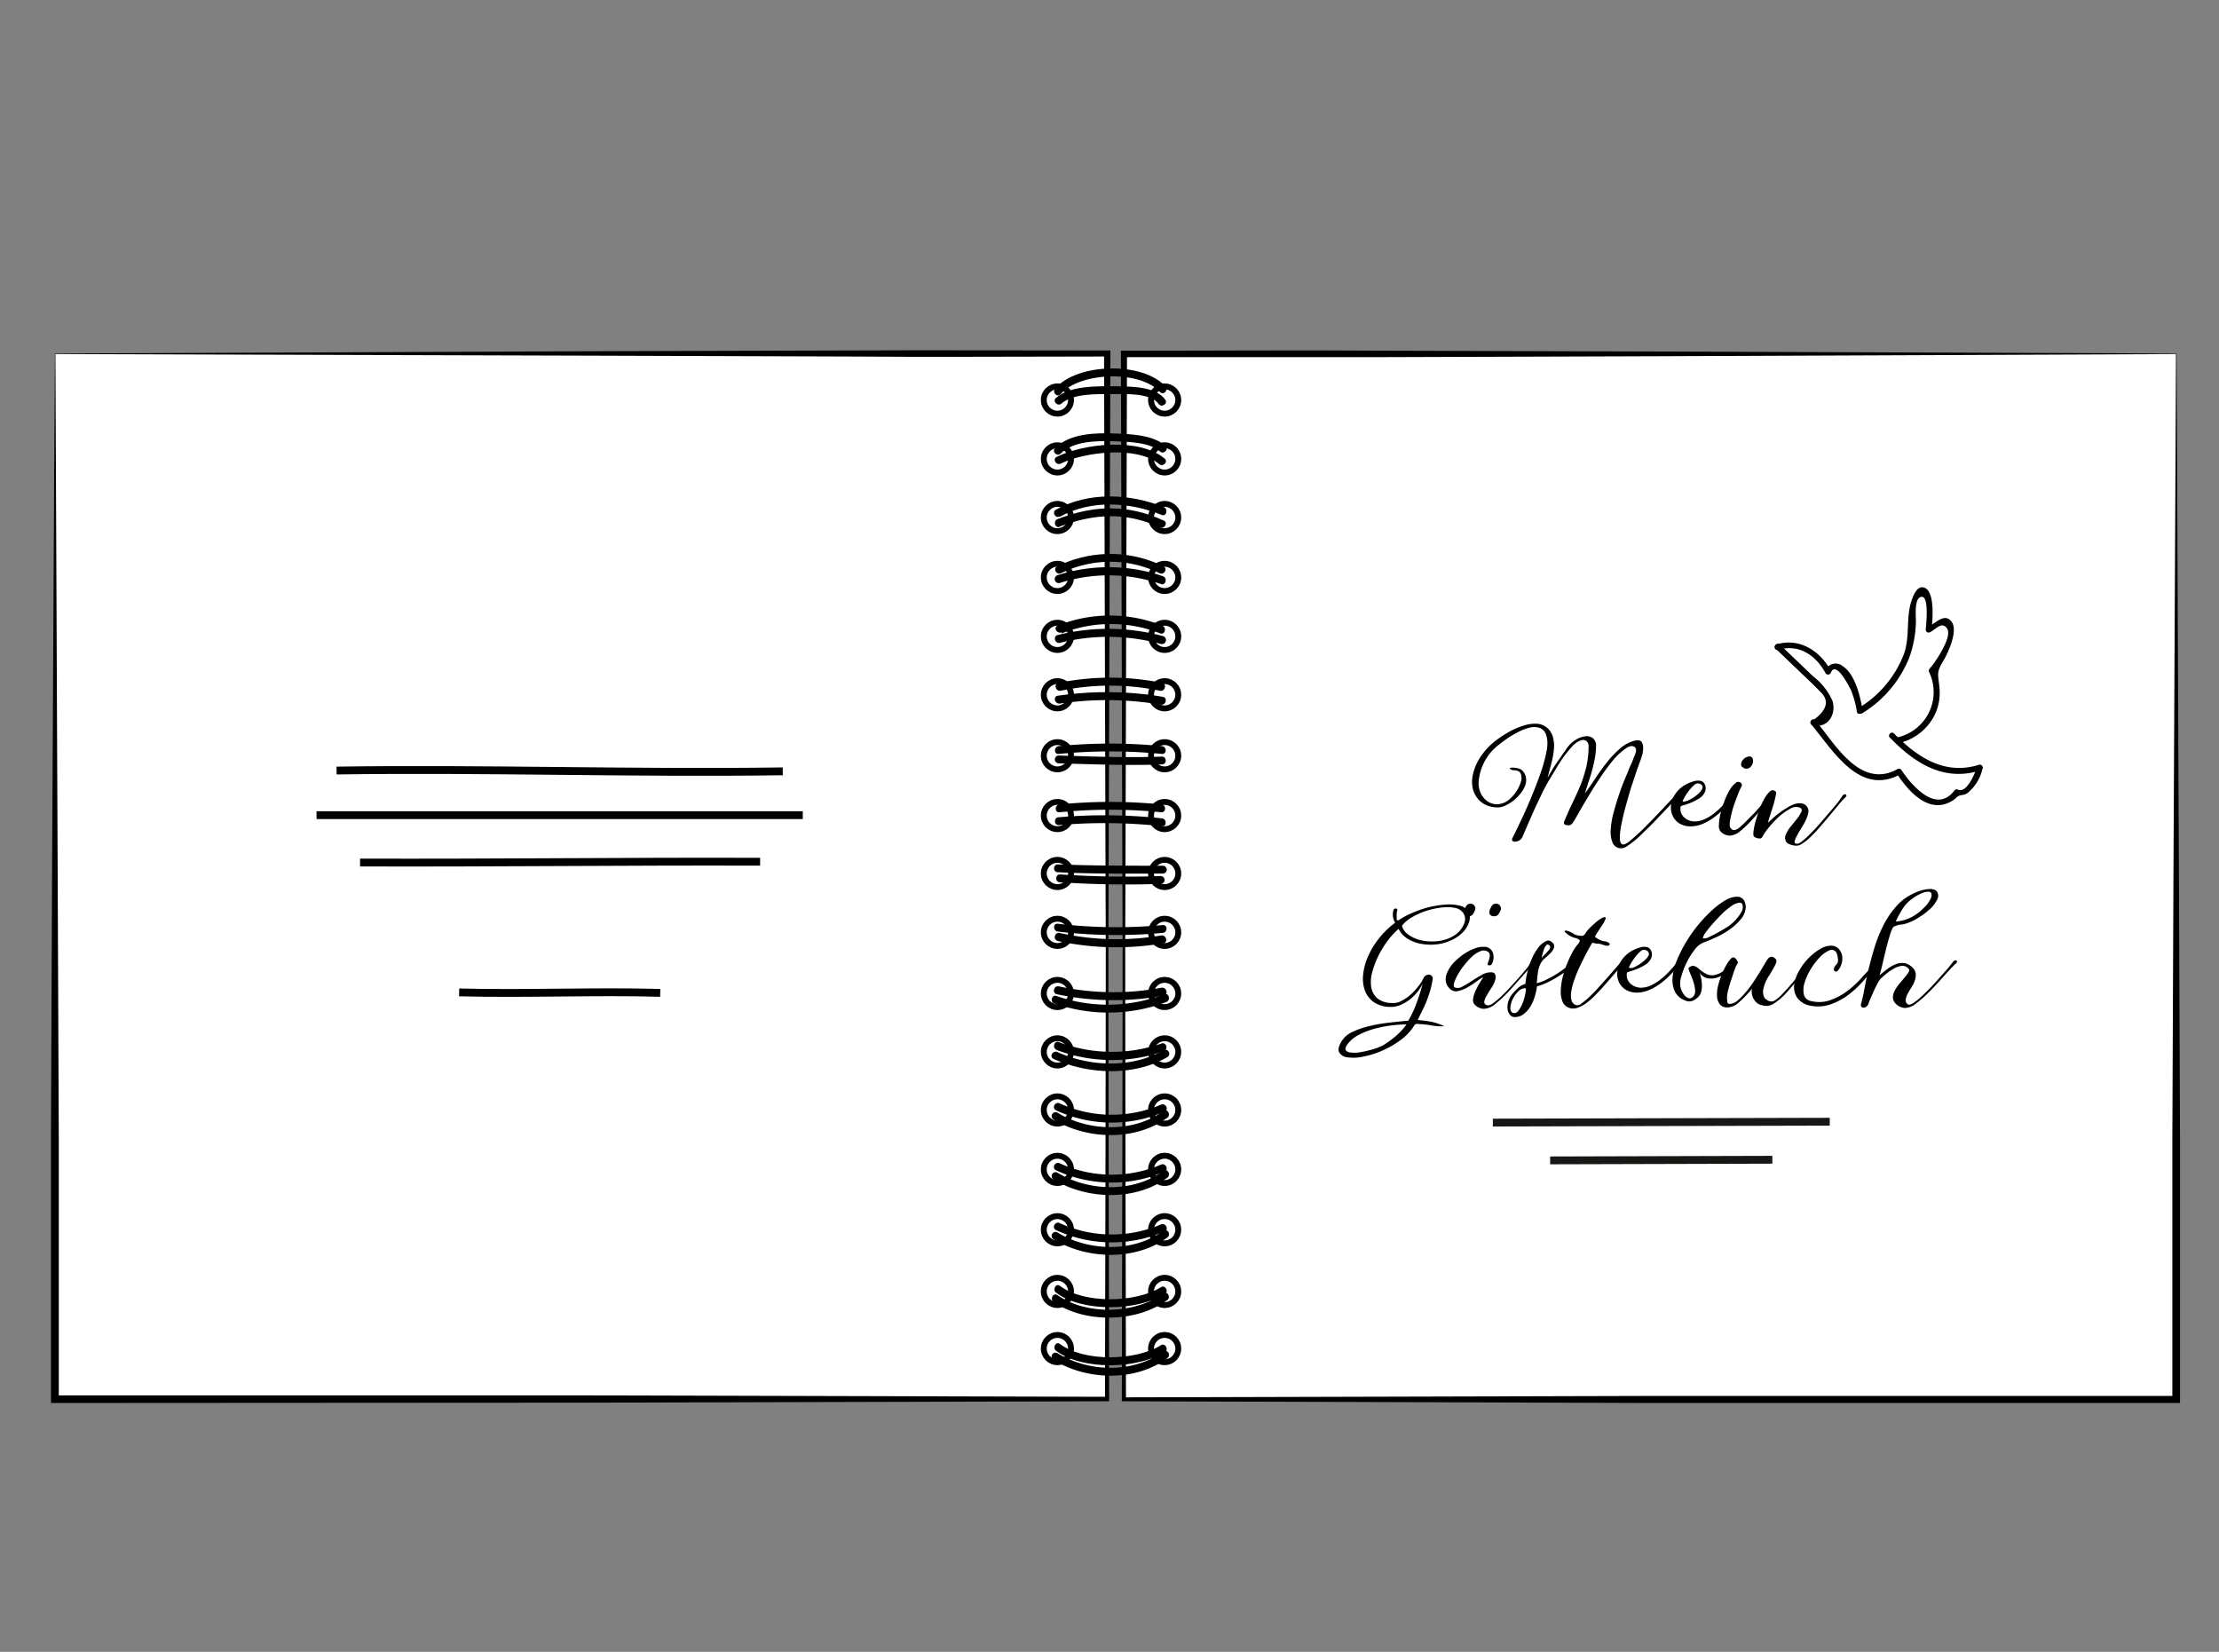 <svg id="Ebene_2" data-name="Ebene 2" xmlns="http://www.w3.org/2000/svg" viewBox="0 0 283.49 211.01"><rect x="0" y="0" width="283.49" height="211.01" fill="#808080" stroke="none"/><defs><style>.cls-1{fill:#fff;}.cls-2,.cls-3,.cls-4{fill:none;}.cls-2,.cls-3{stroke:#000;stroke-miterlimit:5;}.cls-2{stroke-width:0.75px;}.cls-4{stroke:#181716;stroke-miterlimit:10;}</style></defs><title>sogehts_konfi-komm_gb_2</title><g id="Pfeil"><path d="M242.33,141.63,241,160.16c-.05.64.95.64,1,0l1.37-18.53c0-.64-1-.64-1,0Z"/><path d="M242.45,141.75a92.63,92.63,0,0,0,10.39,15c.42.48,1.13-.23.7-.71a91.66,91.66,0,0,1-10.23-14.79.5.5,0,0,0-.86.5Z"/><path d="M241.9,160.61l3.83-3c.51-.4-.21-1.1-.71-.71l-3.83,3c-.51.39.2,1.1.71.7Z"/><path d="M249.33,156.89c1.29,0,2.57-.06,3.86,0,.64,0,.64-1,0-1-1.29-.06-2.57,0-3.86,0a.5.5,0,0,0,0,1Z"/><path d="M244.79,157.52l2.33,7.26c.19.61,1.16.35,1-.27l-2.32-7.26c-.2-.61-1.16-.35-1,.27Z"/><path d="M247.74,165.2c1.32-.5,2.66-1,4-1.39.61-.19.35-1.16-.26-1-1.35.43-2.68.89-4,1.39-.6.22-.34,1.19.26,1Z"/><path d="M248.72,156.65l2.35,6.58c.21.61,1.18.35,1-.26l-2.35-6.58c-.22-.6-1.18-.34-1,.26Z"/></g><rect class="cls-1" x="143.59" y="45.19" width="134.44" height="133.54"/><path d="M278,45.23l-67.31.28-33.56.11c-11.18,0-22.35,0-33.53,0l.38-.38L143.78,112c-.06,11.13,0,22.26,0,33.39l.07,33.38-.27-.27,67.22-.18,67.22,0-.49.48,0-33.29.14-33.34Zm.07-.07.3,66.66.14,33.44,0,33.47v.49H278l-67.22,0L143.59,179h-.27v-.28l.07-33.38c0-11.13.07-22.26,0-33.39l-.19-66.77v-.38h.38c11.22,0,22.46-.09,33.69,0l33.66.1Z"/><rect class="cls-1" x="7" y="45.19" width="134.44" height="133.54"/><path d="M7,45.16l67.13-.29,33.66-.1c11.23-.05,22.47,0,33.69,0h.38v.38L141.63,112c-.06,11.13,0,22.26,0,33.39l.07,33.38V179h-.27l-67.22.18L7,179.22H6.51v-.49l0-33.47.14-33.44Zm.08.07.29,66.87.14,33.34,0,33.29L7,178.25l67.22,0,67.22.18-.27.27.07-33.38c0-11.13.07-22.26,0-33.39l-.19-66.77.38.38c-11.18,0-22.35.09-33.53,0l-33.56-.11Z"/><circle class="cls-2" cx="148.79" cy="51.1" r="1.74"/><circle class="cls-2" cx="148.79" cy="58.62" r="1.74"/><circle class="cls-2" cx="148.79" cy="66.11" r="1.74"/><circle class="cls-2" cx="148.79" cy="73.76" r="1.74"/><circle class="cls-2" cx="148.79" cy="81.29" r="1.74"/><circle class="cls-2" cx="148.79" cy="88.75" r="1.74"/><circle class="cls-2" cx="148.79" cy="96.54" r="1.74"/><circle class="cls-2" cx="148.79" cy="104.18" r="1.74"/><circle class="cls-2" cx="148.79" cy="111.58" r="1.74"/><circle class="cls-2" cx="148.79" cy="119.1" r="1.74"/><circle class="cls-2" cx="148.79" cy="126.91" r="1.74"/><circle class="cls-2" cx="148.79" cy="134.37" r="1.74"/><circle class="cls-2" cx="148.79" cy="141.79" r="1.74"/><circle class="cls-2" cx="148.79" cy="149.38" r="1.74"/><circle class="cls-2" cx="148.79" cy="157.09" r="1.74"/><circle class="cls-2" cx="148.79" cy="164.97" r="1.74"/><circle class="cls-2" cx="148.79" cy="172.27" r="1.74"/><circle class="cls-2" cx="135.09" cy="51.1" r="1.74"/><circle class="cls-2" cx="135.09" cy="58.62" r="1.74"/><circle class="cls-2" cx="135.09" cy="66.11" r="1.74"/><circle class="cls-2" cx="135.09" cy="73.76" r="1.74"/><circle class="cls-2" cx="135.09" cy="81.29" r="1.74"/><circle class="cls-2" cx="135.09" cy="88.75" r="1.74"/><circle class="cls-2" cx="135.09" cy="96.54" r="1.74"/><circle class="cls-2" cx="135.09" cy="104.18" r="1.74"/><circle class="cls-2" cx="135.09" cy="111.58" r="1.74"/><circle class="cls-2" cx="135.09" cy="119.1" r="1.74"/><circle class="cls-2" cx="135.09" cy="126.91" r="1.74"/><circle class="cls-2" cx="135.09" cy="134.37" r="1.74"/><circle class="cls-2" cx="135.09" cy="141.79" r="1.74"/><circle class="cls-2" cx="135.09" cy="149.38" r="1.74"/><circle class="cls-2" cx="135.09" cy="157.09" r="1.74"/><circle class="cls-2" cx="135.09" cy="164.97" r="1.74"/><circle class="cls-2" cx="135.09" cy="172.27" r="1.74"/><path d="M134.59,173.72c4.26,2.63,10.43,2.81,14.54-.22.51-.38,0-1.25-.51-.86-3.83,2.82-9.54,2.67-13.52.22a.5.5,0,0,0-.51.86Z"/><path d="M134.91,172.54c3.37,2.55,10.42,2.36,13.92.17.54-.34,0-1.21-.51-.87-3.2,2-9.83,2.17-12.9-.16-.52-.39-1,.48-.51.86Z"/><path d="M134.59,166.3c4,2.8,10.63,2.65,14.53-.22.51-.37,0-1.24-.5-.86-3.64,2.67-9.8,2.83-13.53.22-.53-.37-1,.5-.5.86Z"/><path d="M134.91,165.12c3.37,2.55,10.42,2.36,13.92.17.54-.34,0-1.21-.51-.86-3.2,2-9.83,2.16-12.9-.17-.52-.39-1,.48-.51.86Z"/><path d="M134.59,158.3c4.24,2.6,10.47,2.8,14.54-.22.51-.38,0-1.25-.51-.87-3.79,2.82-9.57,2.65-13.52.23a.5.5,0,0,0-.51.86Z"/><path d="M134.89,157.12a16.94,16.94,0,0,0,13.92.17c.57-.29.07-1.15-.51-.87a16,16,0,0,1-12.9-.17c-.57-.3-1.08.56-.51.87Z"/><path d="M134.59,150.66c4.24,2.6,10.47,2.8,14.54-.22.51-.38,0-1.25-.51-.87-3.79,2.82-9.57,2.65-13.52.23a.5.5,0,0,0-.51.86Z"/><path d="M134.89,149.48a16.94,16.94,0,0,0,13.92.17c.57-.29.07-1.15-.51-.87a16,16,0,0,1-12.9-.17c-.57-.3-1.08.56-.51.87Z"/><path d="M134.59,143c4.24,2.6,10.47,2.8,14.54-.22.51-.38,0-1.25-.51-.86-3.79,2.81-9.57,2.64-13.52.22a.5.5,0,0,0-.51.86Z"/><path d="M134.89,141.82a16.94,16.94,0,0,0,13.92.17c.57-.29.07-1.15-.51-.87a16,16,0,0,1-12.9-.16c-.57-.31-1.08.55-.51.86Z"/><path d="M134.59,135.26c4.44,2,10.23,2.27,14.54-.22a.5.5,0,0,0-.51-.87c-4,2.31-9.42,2.11-13.53.22-.58-.26-1.08.6-.5.87Z"/><path d="M135,134.13a20.1,20.1,0,0,0,13.68.16c.6-.22.34-1.18-.27-1a19.21,19.21,0,0,1-13.14-.17c-.61-.22-.87.75-.27,1Z"/><path d="M134.71,128.18A20.89,20.89,0,0,0,149,128c.6-.24.34-1.2-.26-1a20,20,0,0,1-13.77.23c-.61-.21-.87.75-.26,1Z"/><path d="M135,127a35,35,0,0,0,13.68.17c.63-.12.36-1.08-.27-1a33.22,33.22,0,0,1-13.14-.17c-.63-.13-.9.83-.27,1Z"/><path d="M135.07,120.19a35.36,35.36,0,0,0,13.56.3c.64-.1.37-1.07-.26-1a33.87,33.87,0,0,1-13-.31c-.62-.13-.89.83-.26,1Z"/><path d="M135.14,119a64,64,0,0,0,13.41.17c.64-.06.65-1.06,0-1a64,64,0,0,1-13.41-.17c-.63-.08-.63.92,0,1Z"/><path d="M135.42,112.7a128.28,128.28,0,0,0,12.86.21.5.5,0,0,0,0-1,128.28,128.28,0,0,1-12.86-.21c-.64,0-.64,1,0,1Z"/><path d="M135.15,111.42c4.46.22,8.93.18,13.41.17a.5.5,0,0,0,0-1c-4.48,0-8.95,0-13.41-.17-.65,0-.65,1,0,1Z"/><path d="M135.26,105.4a68.39,68.39,0,0,1,13.19.14c.63.07.63-.93,0-1a68.39,68.39,0,0,0-13.19-.14c-.64,0-.64,1,0,1Z"/><path d="M135.36,103.76a65.46,65.46,0,0,1,13,0c.64.06.64-1,0-1a65.46,65.46,0,0,0-13,0c-.64.07-.64,1.07,0,1Z"/><path d="M135.26,97.51c4.4.12,8.78.3,13.18.14.65,0,.65-1,0-1-4.4.16-8.78,0-13.18-.14a.5.5,0,0,0,0,1Z"/><path d="M135.26,96.31a67.49,67.49,0,0,1,13.18,0c.64.06.64-.94,0-1a67.49,67.49,0,0,0-13.18,0c-.64.07-.64,1.07,0,1Z"/><path d="M135.39,89.88a40.88,40.88,0,0,1,12.92.14c.63.1.9-.86.27-1a43.1,43.1,0,0,0-13.46-.14c-.63.1-.36,1.06.27,1Z"/><path d="M135.49,88.24a31.15,31.15,0,0,1,12.72,0c.63.12.9-.84.27-1a32.9,32.9,0,0,0-13.26,0c-.63.13-.36,1.09.27,1Z"/><path d="M135.39,82.12a25.37,25.37,0,0,1,12.92.14.5.5,0,0,0,.27-1,26.8,26.8,0,0,0-13.46-.14c-.62.16-.35,1.12.27,1Z"/><path d="M135.63,80.91a17.19,17.19,0,0,1,12.6,0c.6.22.86-.74.26-1a18.11,18.11,0,0,0-13.37,0c-.59.25-.08,1.11.51.86Z"/><path d="M135.39,74.47a20.57,20.57,0,0,1,12.93.14c.6.22.87-.75.26-1a21.41,21.41,0,0,0-13.45-.14.5.5,0,0,0,.26,1Z"/><path d="M135.56,73.22a14.29,14.29,0,0,1,12.58,0c.57.29,1.08-.57.51-.87a15.35,15.35,0,0,0-13.59,0c-.58.3-.07,1.16.5.87Z"/><path d="M135.37,67.27c4.4-1.67,8.46-1.9,12.81.09.58.27,1.09-.59.5-.86-4.59-2.1-8.89-2-13.57-.19-.6.22-.34,1.19.26,1Z"/><path d="M135.42,66c3.94-2.19,8.92-1.88,13-.22.6.24.85-.73.27-1-4.34-1.75-9.62-2-13.79.33-.56.31-.06,1.17.51.86Z"/><path d="M135.51,59.22c3.06-1.5,9.76-2.3,12.58.06.49.42,1.2-.29.7-.7-3.22-2.71-10.27-1.95-13.79-.22-.58.28-.07,1.14.51.86Z"/><path d="M135.5,57.94c1.69-1.63,4.6-1.64,6.79-1.57,1.67.06,4.55.08,5.9,1.3.48.43,1.19-.28.71-.71-1.6-1.44-4.58-1.52-6.61-1.59-2.47-.08-5.6,0-7.49,1.86-.47.45.24,1.16.7.71Z"/><path d="M135.61,51.55c1.48-1.3,4.42-1.2,6.24-1.21,1.52,0,5.17-.22,6.16,1.25.36.53,1.23,0,.87-.51-1.21-1.78-4.61-1.71-6.47-1.74-2.27,0-5.67-.11-7.51,1.5-.48.43.23,1.13.71.71Z"/><path d="M135.5,50.35c2.42-2.83,10.11-3.12,12.69-.28.44.48,1.14-.23.71-.7-2.94-3.23-11.32-3-14.1.27-.42.49.28,1.2.7.71Z"/><g id="Schrift"><path class="cls-3" d="M43,98.43c19.11-.28,37.94.38,57,.1"/><path class="cls-3" d="M40.44,104.13l62.12,0"/><path class="cls-3" d="M46,110.18c16.94.06,34.16-.16,51.11-.1"/><path class="cls-3" d="M58.66,126.77c8.37.22,17.31-.17,25.69.06"/></g><path d="M226.86,82.87l3.46,3.31c.53.5,1.06,1,1.57,1.51.22.21.43.43.64.65,1.19,1.1.94,2.29-.77,3.58-.47-.12-.67.61-.2.72,1.93.46,3.07-1.34,2.55-3.11a8,8,0,0,0-2.45-3.11l-4.27-4.08c-.35-.34-.88.19-.53.53Z"/><path d="M231.4,92.54c2.8,3.37,6.19,9.22,11.4,6.36.42-.24,0-.88-.38-.65-4.76,2.62-8-3.21-10.49-6.24-.31-.37-.84.16-.53.53Z"/><path d="M227.23,83c2.62-.77,4.79.74,6,3a.38.38,0,0,0,.68-.09c.68-1.65,2.52,2.15,2.6,2.34a12.75,12.75,0,0,1,.72,2.66c.07.48.8.27.72-.2-.28-1.72-.94-4.59-2.54-5.62a1.4,1.4,0,0,0-2.22.62l.68-.09c-1.4-2.52-4-4.17-6.88-3.31a.37.37,0,0,0,.2.72Z"/><path d="M237.8,91.18A14.7,14.7,0,0,0,243.92,84a14.33,14.33,0,0,0,.85-4.67c0-.68-.24-3,.72-3.09s.61,3.33.54,4.14c0,.48.71.48.75,0,.09-1,.5-4.92-1-5.33-.9-.26-1.38,1.11-1.59,1.74-.7,2.13-.17,4.49-.93,6.7a13.88,13.88,0,0,1-5.88,7c-.4.26,0,.91.38.64Z"/><path d="M246.51,80.78c.7-.26,1.58-1.54,2.26-.46s-1.63,4.44-2.25,5.09a.39.39,0,0,0-.06.45,5.93,5.93,0,0,1-4,8.32.38.38,0,0,0,.2.73,6.82,6.82,0,0,0,4.55-3.67,6.51,6.51,0,0,0,.57-3.34c-.15-1.74-.47-1.92.5-3.5.6-1,1.87-3.76,1.09-4.91-.91-1.35-2.11.21-3.07.57-.45.17-.26.89.2.72Z"/><path d="M241.44,94.22c3.16,3.25,6.84,5.67,11.58,4.2a.37.37,0,0,0-.2-.72c-4.42,1.37-7.9-1-10.85-4-.33-.34-.86.19-.53.53Z"/><path d="M242.28,98.76c1.52,2.31,4.19,5.43,7.24,3.47.29-.19.48-.45.68-.54.39-.18.74-.09,1.15-.38a5.54,5.54,0,0,0,1.93-3.15.38.38,0,0,0-.73-.2c-.17.73-1.27,3.39-2.38,2.92a.38.38,0,0,0-.51.13c-2.29,3-5.47-.71-6.73-2.63-.26-.4-.91,0-.65.38Z"/><path d="M207.47,107.87a1.85,1.85,0,0,0,.74-.43c.33-.27.71-.61,1.14-1s.88-.85,1.35-1.33.92-.94,1.35-1.4l1.17-1.25c.35-.37.61-.66.78-.85a.38.38,0,0,1,.21-.12.29.29,0,0,1,.17,0,.17.17,0,0,1,.08.13.24.24,0,0,1-.09.2l-1.1,1.13-1.33,1.39c-.46.49-.93,1-1.41,1.45s-.93.92-1.35,1.3A12.4,12.4,0,0,1,208,108a1.6,1.6,0,0,1-.8.36,1.17,1.17,0,0,1-1.17-.67,3.64,3.64,0,0,1-.25-1.7,10.5,10.5,0,0,1,.38-2.24c.22-.81.46-1.6.72-2.36s.52-1.44.76-2,.41-1,.5-1.23.16-.35.28-.61.21-.53.31-.81A3.14,3.14,0,0,0,209,96a.67.67,0,0,0-.11-.54c-.3-.24-.69-.2-1.16.13A8.4,8.4,0,0,0,206.17,97c-.53.64-1.08,1.37-1.64,2.2s-1.07,1.63-1.53,2.4-.86,1.44-1.18,2-.53.94-.62,1.08a3.24,3.24,0,0,1-.35.53.58.58,0,0,1-.59.2c-.44,0-.56-.23-.37-.6q.53-1.29,1.08-2.4c.36-.75.69-1.49,1-2.24a17.56,17.56,0,0,0,.71-2.31,11.58,11.58,0,0,0,.27-2.57.77.77,0,0,0-.31-.65.73.73,0,0,0-.68-.06,2.66,2.66,0,0,0-1.13.8,13.68,13.68,0,0,0-1.17,1.45c-.37.55-.72,1.08-1,1.59l-.71,1.17c-.3.49-.61,1.06-.93,1.72s-.64,1.33-.95,2l-.88,2c-.28.65-.52,1.21-.73,1.68a.92.92,0,0,1-.35.36,1.44,1.44,0,0,1-.49.17.52.52,0,0,1-.38-.1c-.1-.07-.09-.21,0-.4.39-.77.8-1.62,1.24-2.56s.85-1.89,1.25-2.86.77-1.94,1.11-2.9a20.08,20.08,0,0,0,.73-2.67,5.8,5.8,0,0,0,.12-1,3.48,3.48,0,0,0-.12-1,1.42,1.42,0,0,0-.76-1,2.16,2.16,0,0,0-1.25-.11,6,6,0,0,0-1.48.53,13.12,13.12,0,0,0-1.47.85c-.45.31-.85.6-1.2.89a8.26,8.26,0,0,0-.71.64,6.7,6.7,0,0,0-1.76,3.7,3.08,3.08,0,0,0,.18,1.67,2.56,2.56,0,0,0,.9,1.15,2.1,2.1,0,0,0,1.33.38,2.51,2.51,0,0,0,1.55-.68,4.73,4.73,0,0,0,.78-.9,4.45,4.45,0,0,0,.61-1.24,1.63,1.63,0,0,0,0-1.07c-.12-.31-.47-.46-1.05-.46-.28-.11-.39-.18-.35-.24s.16-.08.35-.08a3.37,3.37,0,0,1,.66.08,1.05,1.05,0,0,1,.52.24,1.57,1.57,0,0,1,.54,1,2.13,2.13,0,0,1-.14,1.05,3.93,3.93,0,0,1-.62,1,5.35,5.35,0,0,1-.9.88,5.09,5.09,0,0,1-1,.6,2.21,2.21,0,0,1-.89.23,3.61,3.61,0,0,1-1.69-.37,2.9,2.9,0,0,1-1.11-1,3.07,3.07,0,0,1-.51-1.35,4.11,4.11,0,0,1,.08-1.52,6.93,6.93,0,0,1,.73-1.85,8.73,8.73,0,0,1,2.46-2.65,14,14,0,0,1,1.58-1,9.39,9.39,0,0,1,1.74-.72,4.5,4.5,0,0,1,1.65-.23,2.27,2.27,0,0,1,1.32.52,2.48,2.48,0,0,1,.8,1.48,4,4,0,0,1,.08,1,9.43,9.43,0,0,1-.13,1.09c-.07.39-.17.82-.29,1.27s-.26,1-.42,1.55l.63-1.08c.19-.31.39-.61.59-.9l.61-.87c.2-.29.43-.61.69-1a3.84,3.84,0,0,1,1.09-1,2.79,2.79,0,0,1,1.19-.45,1.26,1.26,0,0,1,1,.24,1.19,1.19,0,0,1,.4,1,8.09,8.09,0,0,1-.15,1.56c-.09.52-.21,1-.35,1.54s-.3,1-.46,1.5-.32,1-.46,1.46c.4-.54.84-1.18,1.32-1.91s1-1.45,1.55-2.14A12.65,12.65,0,0,1,207,95.6a4.26,4.26,0,0,1,1.91-1c.42-.09.7,0,.83.19a1.49,1.49,0,0,1,.18.82,3.42,3.42,0,0,1-.17,1,7.12,7.12,0,0,1-.26.74s-.12.35-.32.9-.41,1.23-.67,2-.5,1.65-.76,2.57-.45,1.76-.6,2.52a9,9,0,0,0-.2,1.88C207,107.7,207.16,107.92,207.47,107.87Z"/><path d="M221.16,101.6c.11-.16.22-.19.35-.1s.13.2,0,.34a13.33,13.33,0,0,1-1.28,1.49,10.51,10.51,0,0,1-1.39,1.18,6.73,6.73,0,0,1-1.43.78,3.93,3.93,0,0,1-1.38.27,2.74,2.74,0,0,1-1.42-.34,2.23,2.23,0,0,1-.86-.89,2.49,2.49,0,0,1-.28-1.22,3,3,0,0,1,.33-1.3,3.76,3.76,0,0,1,.94-1.17,4.47,4.47,0,0,1,1.6-.82,1.76,1.76,0,0,1,.78-.09.73.73,0,0,1,.54.25,1.12,1.12,0,0,1,.25.66,1.36,1.36,0,0,1-.2.73,2.07,2.07,0,0,1-.74.69,7,7,0,0,1-1,.5,7.57,7.57,0,0,1-.87.3c-.25.07-.38.12-.38.16a1.43,1.43,0,0,0,0,.65,1.47,1.47,0,0,0,.32.62,1.86,1.86,0,0,0,.62.46,2.06,2.06,0,0,0,.9.18,2.85,2.85,0,0,0,1.12-.25,5.44,5.44,0,0,0,1.19-.69,9.48,9.48,0,0,0,1.18-1.06A12.7,12.7,0,0,0,221.16,101.6Zm-4.64-1.39a5.46,5.46,0,0,0-.9,1,6.27,6.27,0,0,0-.67,1.16c.12.07.31,0,.58-.06a4.58,4.58,0,0,0,.81-.43,4.49,4.49,0,0,0,.75-.6,1.66,1.66,0,0,0,.4-.57.46.46,0,0,0-.26-.56A.67.67,0,0,0,216.52,100.21Z"/><path d="M226,101.58a.38.38,0,0,1,.21-.12.3.3,0,0,1,.17,0,.17.17,0,0,1,.08.13.23.23,0,0,1-.09.2,15.14,15.14,0,0,0-1.07,1.23c-.44.55-.91,1.09-1.41,1.64a14.36,14.36,0,0,1-1.49,1.45,2.44,2.44,0,0,1-1.38.64,1.79,1.79,0,0,1-1.13-.45,1.06,1.06,0,0,1-.29-.86,6.63,6.63,0,0,1,.19-1.43,12.22,12.22,0,0,1,.5-1.64,8.66,8.66,0,0,1,.69-1.46,3,3,0,0,1,.76-.89.47.47,0,0,1,.67,0,.36.36,0,0,1,.11.38l-.16.31c-.11.21-.25.53-.42,1s-.34.89-.49,1.37a13.28,13.28,0,0,0-.36,1.41,3.56,3.56,0,0,0-.1,1.09.86.86,0,0,0,.24.33.4.4,0,0,0,.37.12,1.15,1.15,0,0,0,.59-.3,9.22,9.22,0,0,0,.85-.78c.32-.31.63-.65,1-1l.9-1,.72-.85Zm-3.22-3.49c-.21-.09-.33-.21-.34-.37a.72.72,0,0,1,.1-.47,1.21,1.21,0,0,1,.37-.41,1.08,1.08,0,0,1,.5-.2.43.43,0,0,1,.5.25.91.91,0,0,1,0,.63,1.08,1.08,0,0,1-.39.55A.71.71,0,0,1,222.74,98.09Z"/><path d="M235.43,101.6a.38.38,0,0,1,.21-.12.29.29,0,0,1,.17,0,.17.17,0,0,1,.08.13.24.24,0,0,1-.09.2c-.31.3-.66.67-1,1.11l-1.15,1.38c-.39.47-.8.94-1.21,1.42s-.8.88-1.18,1.24a5.74,5.74,0,0,1-1.07.84,1.27,1.27,0,0,1-.91.22c-.61-.1-1-.28-1.12-.55a1,1,0,0,1,0-.89,3.93,3.93,0,0,1,.62-1l.81-1a4.27,4.27,0,0,0,.54-.88.36.36,0,0,0-.19-.53,1.36,1.36,0,0,0-1.23.14,7.71,7.71,0,0,0-1.42,1,12.77,12.77,0,0,0-1.29,1.37,6.92,6.92,0,0,0-.83,1.19.4.4,0,0,1-.43.24,1.41,1.41,0,0,1-.59-.19c-.13-.05-.17-.26-.14-.63a9,9,0,0,1,.25-1.29c.14-.5.3-1,.5-1.56a8.7,8.7,0,0,1,.66-1.43,3.3,3.3,0,0,1,.71-.92.46.46,0,0,1,.67,0c.12,0,.14.13.07.49s-.17.77-.31,1.25-.29.93-.43,1.37a5.17,5.17,0,0,0-.25.88c.12-.1.3-.26.53-.48s.51-.45.82-.69.63-.46,1-.68a4.91,4.91,0,0,1,1-.5,2,2,0,0,1,.91-.11,1,1,0,0,1,.72.44.88.88,0,0,1,.16.74,4,4,0,0,1-.31.94,11.27,11.27,0,0,1-.55,1c-.21.34-.4.66-.55.95a3,3,0,0,0-.32.72c-.05.19,0,.31.16.36s.4,0,.73-.27a9.49,9.49,0,0,0,1.1-1q.62-.6,1.26-1.35c.44-.5.86-1,1.26-1.46s.76-.89,1.06-1.27Z"/><path d="M178.69,117.54a10.86,10.86,0,0,1,1.92-1,12.5,12.5,0,0,1,2.17-.71,12.69,12.69,0,0,1,2.11-.29,5.39,5.39,0,0,1,1.74.19,1.72,1.72,0,0,1,1,.76,1.74,1.74,0,0,1,0,1.43,3.29,3.29,0,0,1-1,1.41,5.13,5.13,0,0,1-1.55.92,5.88,5.88,0,0,1-1.85.41,6.77,6.77,0,0,1-1.87-.13,4.66,4.66,0,0,1-1.6-.66,3,3,0,0,1-1.08-1.22,9.83,9.83,0,0,0-1.39,1.51,12.29,12.29,0,0,0-1.19,1.94,11.59,11.59,0,0,0-.79,2.09,4.51,4.51,0,0,0-.13,1.9,2.45,2.45,0,0,0,.76,1.42,2.86,2.86,0,0,0,1.85.61,2,2,0,0,0,1.17-.22,5.47,5.47,0,0,0,1.19-.79,7.51,7.51,0,0,0,1-1.06,5.07,5.07,0,0,0,.71-1.1.78.78,0,0,1,.38-.38.76.76,0,0,1,.41-.06.55.55,0,0,1,.3.2.43.43,0,0,1,.09.34,12.1,12.1,0,0,1-.33,1.5c-.13.44-.27.86-.43,1.27s-.34.81-.54,1.21-.41.81-.62,1.27c.65.05,1.23.13,1.74.22a7.38,7.38,0,0,1,1.65.57,7,7,0,0,1-1.69-.11,12.21,12.21,0,0,0-1.85-.18.29.29,0,0,0-.26.15,6.69,6.69,0,0,1-1.78,1.91,11.84,11.84,0,0,1-2.36,1.36,11.39,11.39,0,0,1-2.44.76,5.56,5.56,0,0,1-2,.08,1.33,1.33,0,0,1-1.06-.67c-.17-.35,0-.85.4-1.49a3.18,3.18,0,0,1,1.42-1.13,11,11,0,0,1,2.16-.72,19.43,19.43,0,0,1,2.48-.42c.86-.1,1.65-.18,2.39-.25a12.93,12.93,0,0,0,1.07-2.3,23.52,23.52,0,0,0,.76-2.42,5.42,5.42,0,0,1-.74,1.14,6.18,6.18,0,0,1-1,.95,4.93,4.93,0,0,1-1.18.66,2.86,2.86,0,0,1-1.19.21,3.77,3.77,0,0,1-2.09-.58,3.13,3.13,0,0,1-1.15-1.44,4.42,4.42,0,0,1-.26-2,7.48,7.48,0,0,1,.59-2.32,10.22,10.22,0,0,1,1.39-2.34,10.69,10.69,0,0,1,2.12-2.07,2,2,0,0,1-.21-1.63.29.29,0,0,1,.32-.18c.14,0,.19.1.16.24a1.37,1.37,0,0,0-.07.4,3.52,3.52,0,0,0,0,.46,2.84,2.84,0,0,0,0,.36Q178.62,117.59,178.69,117.54Zm-1.6,15.74a12.79,12.79,0,0,0,1.44-1.12,7.94,7.94,0,0,0,1.16-1.3,17.68,17.68,0,0,0-1.94.13,15.86,15.86,0,0,0-2.14.42,10.26,10.26,0,0,0-2,.78,4.13,4.13,0,0,0-1.45,1.19q-.37.5-.24.75a.73.73,0,0,0,.58.31,3.67,3.67,0,0,0,1.09,0,10.9,10.9,0,0,0,1.31-.27,9.43,9.43,0,0,0,1.27-.4A4.53,4.53,0,0,0,177.09,133.28ZM187,118.09a1.44,1.44,0,0,0,0-1.37A1.67,1.67,0,0,0,186,116a5.12,5.12,0,0,0-1.74-.08,10.13,10.13,0,0,0-2,.42,8.82,8.82,0,0,0-1.85.82,4.26,4.26,0,0,0-1.3,1.1,1.91,1.91,0,0,0,.74,1.07,4.1,4.1,0,0,0,1.35.69,5.89,5.89,0,0,0,1.66.24,5.76,5.76,0,0,0,1.72-.22,4.45,4.45,0,0,0,1.48-.73A3,3,0,0,0,187,118.09Z"/><path d="M195.66,122.84a.38.38,0,0,1,.21-.12.3.3,0,0,1,.17,0,.2.2,0,0,1,.08.14.22.22,0,0,1-.09.19c-.49.47-1,1.05-1.6,1.72s-1.16,1.32-1.73,1.93a15.74,15.74,0,0,1-1.69,1.56,2.33,2.33,0,0,1-1.46.61,1.71,1.71,0,0,1-1.13-.52.81.81,0,0,1-.22-.76,3.66,3.66,0,0,1,.3-1,10.83,10.83,0,0,1,.52-1c.2-.32.36-.58.5-.77a5.63,5.63,0,0,0-.89.56,12.6,12.6,0,0,1-1.15.75,4.45,4.45,0,0,1-1.21.47,1.07,1.07,0,0,1-1-.26,1.66,1.66,0,0,1-.58-1.13A2.39,2.39,0,0,1,185,124a4.4,4.4,0,0,1,.86-1.17,8.88,8.88,0,0,1,1.22-1,6.5,6.5,0,0,1,1.31-.67,2.92,2.92,0,0,1,1.16-.21,1.14,1.14,0,0,1,1.07.54,1.63,1.63,0,0,1,.11,1.3s0,.12-.07.19a.75.75,0,0,1-.09.2.4.4,0,0,1-.16.12.47.47,0,0,1-.26,0c-.09,0-.11-.13-.07-.27l.16-.47a1.61,1.61,0,0,0,.09-.54.55.55,0,0,0-.26-.46,1,1,0,0,0-.92-.06,3.39,3.39,0,0,0-1.06.67,7.81,7.81,0,0,0-1,1.1,8.42,8.42,0,0,0-.84,1.23,5.2,5.2,0,0,0-.48,1.06c-.08.31-.06.5.08.57a1.07,1.07,0,0,0,1-.12c.38-.2.78-.44,1.21-.72s.86-.54,1.29-.78a2.23,2.23,0,0,1,1.21-.3c.26,0,.42.14.47.3a1.18,1.18,0,0,1,0,.65,3.39,3.39,0,0,1-.47,1c-.23.35-.43.68-.62,1a2.16,2.16,0,0,0-.32.81c0,.24.11.39.44.46.16,0,.38-.05.67-.26a11.46,11.46,0,0,0,1-.83c.36-.34.75-.73,1.15-1.17s.79-.87,1.17-1.29l1-1.17ZM187,116.36a4.05,4.05,0,0,1,.32-.62.59.59,0,0,1,.55-.3.57.57,0,0,1,.47.22.59.59,0,0,1,.13.51,3,3,0,0,1-.3.62.63.63,0,0,1-.57.25.59.59,0,0,1-.49-.2A.57.57,0,0,1,187,116.36Zm3.28,0a3.16,3.16,0,0,1,.29-.62.59.59,0,0,1,.55-.3.59.59,0,0,1,.49.22.71.71,0,0,1,.14.51,2.25,2.25,0,0,1-.32.62.62.62,0,0,1-.55.25.63.63,0,0,1-.52-.2A.5.5,0,0,1,190.31,116.36Z"/><path d="M200.85,122.84a.38.38,0,0,1,.21-.12.35.35,0,0,1,.18,0,.19.19,0,0,1,.07.14.22.22,0,0,1-.09.19,10.16,10.16,0,0,1-1,.89,13.16,13.16,0,0,1-1.22.84c-.43.26-.87.51-1.31.72a6.73,6.73,0,0,1-1.33.49,7.68,7.68,0,0,1-.29,1.32,5.28,5.28,0,0,1-.56,1.28,3.55,3.55,0,0,1-.85.95,1.82,1.82,0,0,1-1.16.38.77.77,0,0,1-.59-.28,1.46,1.46,0,0,1-.31-.74,2.44,2.44,0,0,1,.1-1,3.05,3.05,0,0,1,.67-1.11,5.63,5.63,0,0,1,.65-.65,2.66,2.66,0,0,1,.47-.31l.29-.12c.06,0,.09,0,.09,0a10.75,10.75,0,0,1,.3-1.69,9.56,9.56,0,0,1,.58-1.66,6.46,6.46,0,0,1,.82-1.36,2.52,2.52,0,0,1,1-.8.61.61,0,0,1,.7.16.64.64,0,0,1,.27.68,1.7,1.7,0,0,1-.42.67,8.55,8.55,0,0,1-.69.64,2.62,2.62,0,0,0-.52.58,3.42,3.42,0,0,0-.43,1.27c-.06.45-.11.91-.15,1.4a5.93,5.93,0,0,0,1.31-.5,12.09,12.09,0,0,0,1.32-.74c.42-.27.79-.54,1.12-.8A5.59,5.59,0,0,0,200.85,122.84Zm-7.39,6.58c.19,0,.38-.1.56-.35a4.27,4.27,0,0,0,.49-.9,5.41,5.41,0,0,0,.32-1.06,4.32,4.32,0,0,0,.12-.86,1.17,1.17,0,0,0-1,.42,3.42,3.42,0,0,0-.74,1.07,2.73,2.73,0,0,0-.25,1.13C193,129.22,193.14,129.4,193.46,129.42Zm4.48-8.66c-.15-.14-.29-.14-.4,0a1.37,1.37,0,0,0-.29.51,5.16,5.16,0,0,0-.2.67,2.78,2.78,0,0,0-.08.44,2,2,0,0,1,.3-.36,5.77,5.77,0,0,0,.42-.44,1.84,1.84,0,0,0,.31-.43A.29.29,0,0,0,197.94,120.76Z"/><path d="M207.15,122.84a.38.38,0,0,1,.21-.12.3.3,0,0,1,.17,0,.2.2,0,0,1,.08.14.22.22,0,0,1-.09.19,14.77,14.77,0,0,0-1.13,1.2l-1.19,1.37c-.42.47-.83.93-1.24,1.35a10.22,10.22,0,0,1-1.22,1.11,4.26,4.26,0,0,1-1.19.65,1.6,1.6,0,0,1-1.12,0,1.35,1.35,0,0,1-.81-.79,3.3,3.3,0,0,1-.22-1.35,8,8,0,0,1,.22-1.67,12.15,12.15,0,0,1,.54-1.71,13.56,13.56,0,0,1,.71-1.53,5.91,5.91,0,0,1,.72-1.08c.21-.25.28-.42.21-.52a1.28,1.28,0,0,0-.6-.27,2.72,2.72,0,0,1-.92-.45c-.23-.17-.36-.3-.38-.39s.06-.11.27-.08a3.75,3.75,0,0,1,1.05.5,2.91,2.91,0,0,0,.89.16c.2,0,.38-.19.55-.5a4,4,0,0,1,.38-.45c.22-.22.47-.46.74-.69a4.9,4.9,0,0,1,.79-.59c.25-.16.43-.2.53-.13s0,.23-.11.48-.32.53-.52.83l-.52.81c-.16.25-.2.39-.13.42l.34.21a2,2,0,0,0,.25.13l.27.11a1.93,1.93,0,0,0,.4.07,1.23,1.23,0,0,1,.47.2c.09.08.12.16.09.22s-.1.12-.23.14a1.16,1.16,0,0,1-.49-.08c-.16-.06-.29-.09-.39-.12l-.29-.07-.29,0a2.81,2.81,0,0,1-.39-.1c-.09,0-.16,0-.21.1l-.13.24q-.27.44-.63,1.14c-.25.46-.49,1-.74,1.49s-.47,1.07-.67,1.62a8.6,8.6,0,0,0-.42,1.5,2.85,2.85,0,0,0,0,1.21.87.87,0,0,0,.65.67.94.94,0,0,0,.68-.26,9.09,9.09,0,0,0,1-.84c.37-.35.75-.74,1.14-1.18l1.16-1.29,1-1.15Q206.88,123.13,207.15,122.84Z"/><path d="M214.31,122.84c.11-.16.22-.2.34-.11s.13.2,0,.34a13.38,13.38,0,0,1-1.29,1.5,10.62,10.62,0,0,1-1.39,1.18,6.45,6.45,0,0,1-1.43.77,3.94,3.94,0,0,1-1.37.28,2.81,2.81,0,0,1-1.42-.34,2.28,2.28,0,0,1-.87-.9,2.46,2.46,0,0,1-.27-1.22,3,3,0,0,1,.33-1.29,3.76,3.76,0,0,1,.94-1.17,4.25,4.25,0,0,1,1.6-.83,1.72,1.72,0,0,1,.77-.09.73.73,0,0,1,.54.25,1.06,1.06,0,0,1,.25.67,1.27,1.27,0,0,1-.2.72,2,2,0,0,1-.73.69,6.05,6.05,0,0,1-1,.5,9.16,9.16,0,0,1-.87.3c-.25.07-.38.13-.38.16a1.47,1.47,0,0,0,0,.66,1.33,1.33,0,0,0,.32.61,1.7,1.7,0,0,0,.61.46,2,2,0,0,0,.91.19,3,3,0,0,0,1.11-.25,6,6,0,0,0,1.2-.7,8.75,8.75,0,0,0,1.18-1.06A12.57,12.57,0,0,0,214.31,122.84Zm-4.64-1.39a5.55,5.55,0,0,0-.91,1,7.54,7.54,0,0,0-.67,1.15.72.72,0,0,0,.58,0,4.66,4.66,0,0,0,.81-.44,4.49,4.49,0,0,0,.75-.6,1.65,1.65,0,0,0,.41-.56.49.49,0,0,0-.26-.57A.65.65,0,0,0,209.67,121.45Z"/><path d="M215.28,127.79a2.29,2.29,0,0,1-1.32-1.16,3.57,3.57,0,0,1-.28-1.79,7.37,7.37,0,0,1,.55-2.17,18.27,18.27,0,0,1,4.49-6.39,9.8,9.8,0,0,1,1.73-1.29,2.9,2.9,0,0,1,1.49-.44,1,1,0,0,1,.84.43,1.64,1.64,0,0,1,.24,1,2.53,2.53,0,0,1-.66,1.49,7.24,7.24,0,0,1-1.44,1.3,10.36,10.36,0,0,1-1.77,1q-.93.42-1.59.66a2.7,2.7,0,0,0-1.06.89,9.08,9.08,0,0,0-1,1.6,9.59,9.59,0,0,0-.69,1.78,2.73,2.73,0,0,0-.12,1.39,2.63,2.63,0,0,0,.25.65,1.82,1.82,0,0,0,.39.53.87.87,0,0,0,.47.25.57.57,0,0,0,.49-.19,1,1,0,0,0,.27-.83,4.23,4.23,0,0,0-.21-1.06,9.76,9.76,0,0,0-.38-1,4.77,4.77,0,0,1-.26-.72.19.19,0,0,1,.07-.12,1.06,1.06,0,0,1,.18-.13l.22-.09a.31.31,0,0,1,.19,0,1.53,1.53,0,0,1,.59.31,6.26,6.26,0,0,0,.57.45,3,3,0,0,0,.66.35,1.5,1.5,0,0,0,.83.07,3,3,0,0,0,1.08-.47,9,9,0,0,0,1.46-1.23.28.28,0,0,1,.37-.08c.12.07.12.17,0,.31a9,9,0,0,1-1,.93,4.91,4.91,0,0,1-1.3.76,2.62,2.62,0,0,1-1.33.21,1.63,1.63,0,0,1-1.16-.72,4.67,4.67,0,0,1,.21.8,5,5,0,0,1,.08.84,3,3,0,0,1-.09.76,1.32,1.32,0,0,1-.3.59,2.24,2.24,0,0,1-.76.57A1.17,1.17,0,0,1,215.28,127.79Zm2.26-7.92h.22a1.33,1.33,0,0,0,.46-.11,22.79,22.79,0,0,0,2.44-1.34,5.56,5.56,0,0,0,1.86-2,1.15,1.15,0,0,0,.13-.53c0-.4-.16-.59-.42-.58a2.2,2.2,0,0,0-1,.41,9,9,0,0,0-1.22,1c-.43.43-.83.86-1.2,1.28a14.74,14.74,0,0,0-.93,1.15A1.74,1.74,0,0,0,217.54,119.87Z"/><path d="M231.12,122.84a.38.38,0,0,1,.21-.12.3.3,0,0,1,.17,0,.17.17,0,0,1,.08.14.22.22,0,0,1-.09.19,20,20,0,0,0-1.63,1.82c-.54.7-1.08,1.33-1.61,1.92a7.72,7.72,0,0,1-1.61,1.39,1.69,1.69,0,0,1-1.6.2,1,1,0,0,1-.51-.21,1.85,1.85,0,0,1-.44-.48,1.92,1.92,0,0,1-.26-.64,1.89,1.89,0,0,1,0-.75,15.91,15.91,0,0,1-1.77,1.83,2.18,2.18,0,0,1-1.35.56,1.17,1.17,0,0,1-1-.41,1.83,1.83,0,0,1-.35-1,4.62,4.62,0,0,1,.14-1.38,9.85,9.85,0,0,1,.48-1.45,9.71,9.71,0,0,1,.61-1.25,3.61,3.61,0,0,1,.59-.78.35.35,0,0,1,.36-.1.71.71,0,0,1,.29.23.83.83,0,0,1,.14.35.4.4,0,0,1-.05.3,1.93,1.93,0,0,0-.24.49c-.1.27-.22.59-.35,1s-.26.77-.38,1.18a8.67,8.67,0,0,0-.28,1.15,3.13,3.13,0,0,0,0,.88c0,.23.12.34.27.34a1.56,1.56,0,0,0,1-.39,7.64,7.64,0,0,0,1-1,13.38,13.38,0,0,0,1-1.3q.48-.72.87-1.35l.67-1.12a6.34,6.34,0,0,1,.38-.6.76.76,0,0,1,.35-.25.58.58,0,0,1,.49.14.48.48,0,0,1,.25.44,1.89,1.89,0,0,1-.12.38,15.42,15.42,0,0,1-.84,1.47,4.74,4.74,0,0,0-.68,1.54,1.8,1.8,0,0,0,0,1,1.07,1.07,0,0,0,.41.53,1,1,0,0,0,.54.19.72.72,0,0,0,.4-.07,5.28,5.28,0,0,0,1.16-1c.43-.45.87-.94,1.31-1.47s.84-1,1.22-1.51S230.9,123.08,231.12,122.84Z"/><path d="M239.57,122.84c.11-.16.22-.2.34-.11s.13.2,0,.34c-.49.61-1,1.28-1.66,2a13.07,13.07,0,0,1-2,1.93,8.57,8.57,0,0,1-2.39,1.3,5,5,0,0,1-2.76.13,2.58,2.58,0,0,1-1.57-1.09,2.42,2.42,0,0,1-.31-1.56,4.84,4.84,0,0,1,.6-1.73,7.89,7.89,0,0,1,1.19-1.61,7.18,7.18,0,0,1,1.47-1.18,2.81,2.81,0,0,1,1.43-.46,1.29,1.29,0,0,1,.91.33,1.77,1.77,0,0,1,.49.81,2.17,2.17,0,0,1,0,1,2.34,2.34,0,0,1-.47,1,.33.33,0,0,1-.29.17.32.32,0,0,1-.23-.13.38.38,0,0,1,0-.32.8.8,0,0,1,.25-.41.66.66,0,0,0,.23-.38,1.29,1.29,0,0,0,0-.44,1.7,1.7,0,0,0-.08-.44,1.59,1.59,0,0,0-.14-.34.69.69,0,0,0-.91-.23,3.81,3.81,0,0,0-1.18.86,8.8,8.8,0,0,0-1.15,1.51,7.47,7.47,0,0,0-.79,1.72,3.06,3.06,0,0,0-.1,1.51,1.09,1.09,0,0,0,.9.85,4.29,4.29,0,0,0,2.51-.12,8.25,8.25,0,0,0,2.28-1.26,12.57,12.57,0,0,0,1.93-1.86C238.7,124,239.19,123.4,239.57,122.84Z"/><path d="M249.56,122.81a.38.38,0,0,1,.21-.12.23.23,0,0,1,.17,0,.15.15,0,0,1,.08.13.24.24,0,0,1-.09.2c-.49.47-1,1-1.61,1.7s-1.18,1.3-1.77,1.9a15.49,15.49,0,0,1-1.73,1.54,2.39,2.39,0,0,1-1.47.6,1.69,1.69,0,0,1-1.13-.52,1.11,1.11,0,0,1-.39-.8,1.87,1.87,0,0,1,.22-.87,4.87,4.87,0,0,1,.58-.87l.67-.8a5.26,5.26,0,0,0,.49-.65c.13-.19.15-.34.08-.45a1,1,0,0,0-.93-.42,2.86,2.86,0,0,0-1.07.4,6.6,6.6,0,0,0-1,.7c-.31.27-.52.46-.64.58a2.78,2.78,0,0,0-.37.58c-.16.3-.32.62-.49,1s-.31.68-.44,1a6.1,6.1,0,0,0-.25.65.72.72,0,0,1-.25.3.6.6,0,0,1-.34.13.31.31,0,0,1-.28-.1.45.45,0,0,1-.05-.38c.16-.59.32-1.3.47-2.13s.35-1.69.57-2.61.48-1.84.78-2.79a18.37,18.37,0,0,1,1.13-2.69,11.38,11.38,0,0,1,1.59-2.29,6.39,6.39,0,0,1,2.18-1.6,5.21,5.21,0,0,1,2-.57c.5,0,.83.11,1,.36a1,1,0,0,1,0,1,4.11,4.11,0,0,1-1.11,1.37,7.28,7.28,0,0,1-.75.59c-.29.2-.59.39-.92.58a6.61,6.61,0,0,1-1,.45,2.92,2.92,0,0,1-1,.21,3.26,3.26,0,0,0-.49.14.73.73,0,0,0-.4.26,4.8,4.8,0,0,0-.38,1c-.15.47-.3,1-.45,1.61s-.3,1.22-.44,1.84-.29,1.16-.41,1.61c.33-.28.68-.55,1-.81a4.6,4.6,0,0,1,1.09-.61,2.18,2.18,0,0,1,1.09-.13,2,2,0,0,1,1.06.61,1.18,1.18,0,0,1,.38.82,2.3,2.3,0,0,1-.15.88,4.49,4.49,0,0,1-.45.87,8.8,8.8,0,0,0-.47.81,1.84,1.84,0,0,0-.22.72.61.61,0,0,0,.31.57c.12.08.33,0,.62-.15a7.06,7.06,0,0,0,1-.79c.38-.34.78-.73,1.2-1.16s.82-.88,1.2-1.31l1.07-1.21Zm-5.11-8.11a4.47,4.47,0,0,0-1.34,1.33,13.46,13.46,0,0,0-.92,1.69,5.13,5.13,0,0,0,2.05-.58,6.4,6.4,0,0,0,1.6-1.23,3.77,3.77,0,0,0,.8-1.09.87.87,0,0,0,.08-.75c-.1-.15-.33-.2-.71-.13A4.88,4.88,0,0,0,244.45,114.7Z"/><line class="cls-4" x1="190.72" y1="143.4" x2="233.76" y2="143.29"/><line class="cls-4" x1="198.04" y1="148.23" x2="226.43" y2="148.15"/></svg>